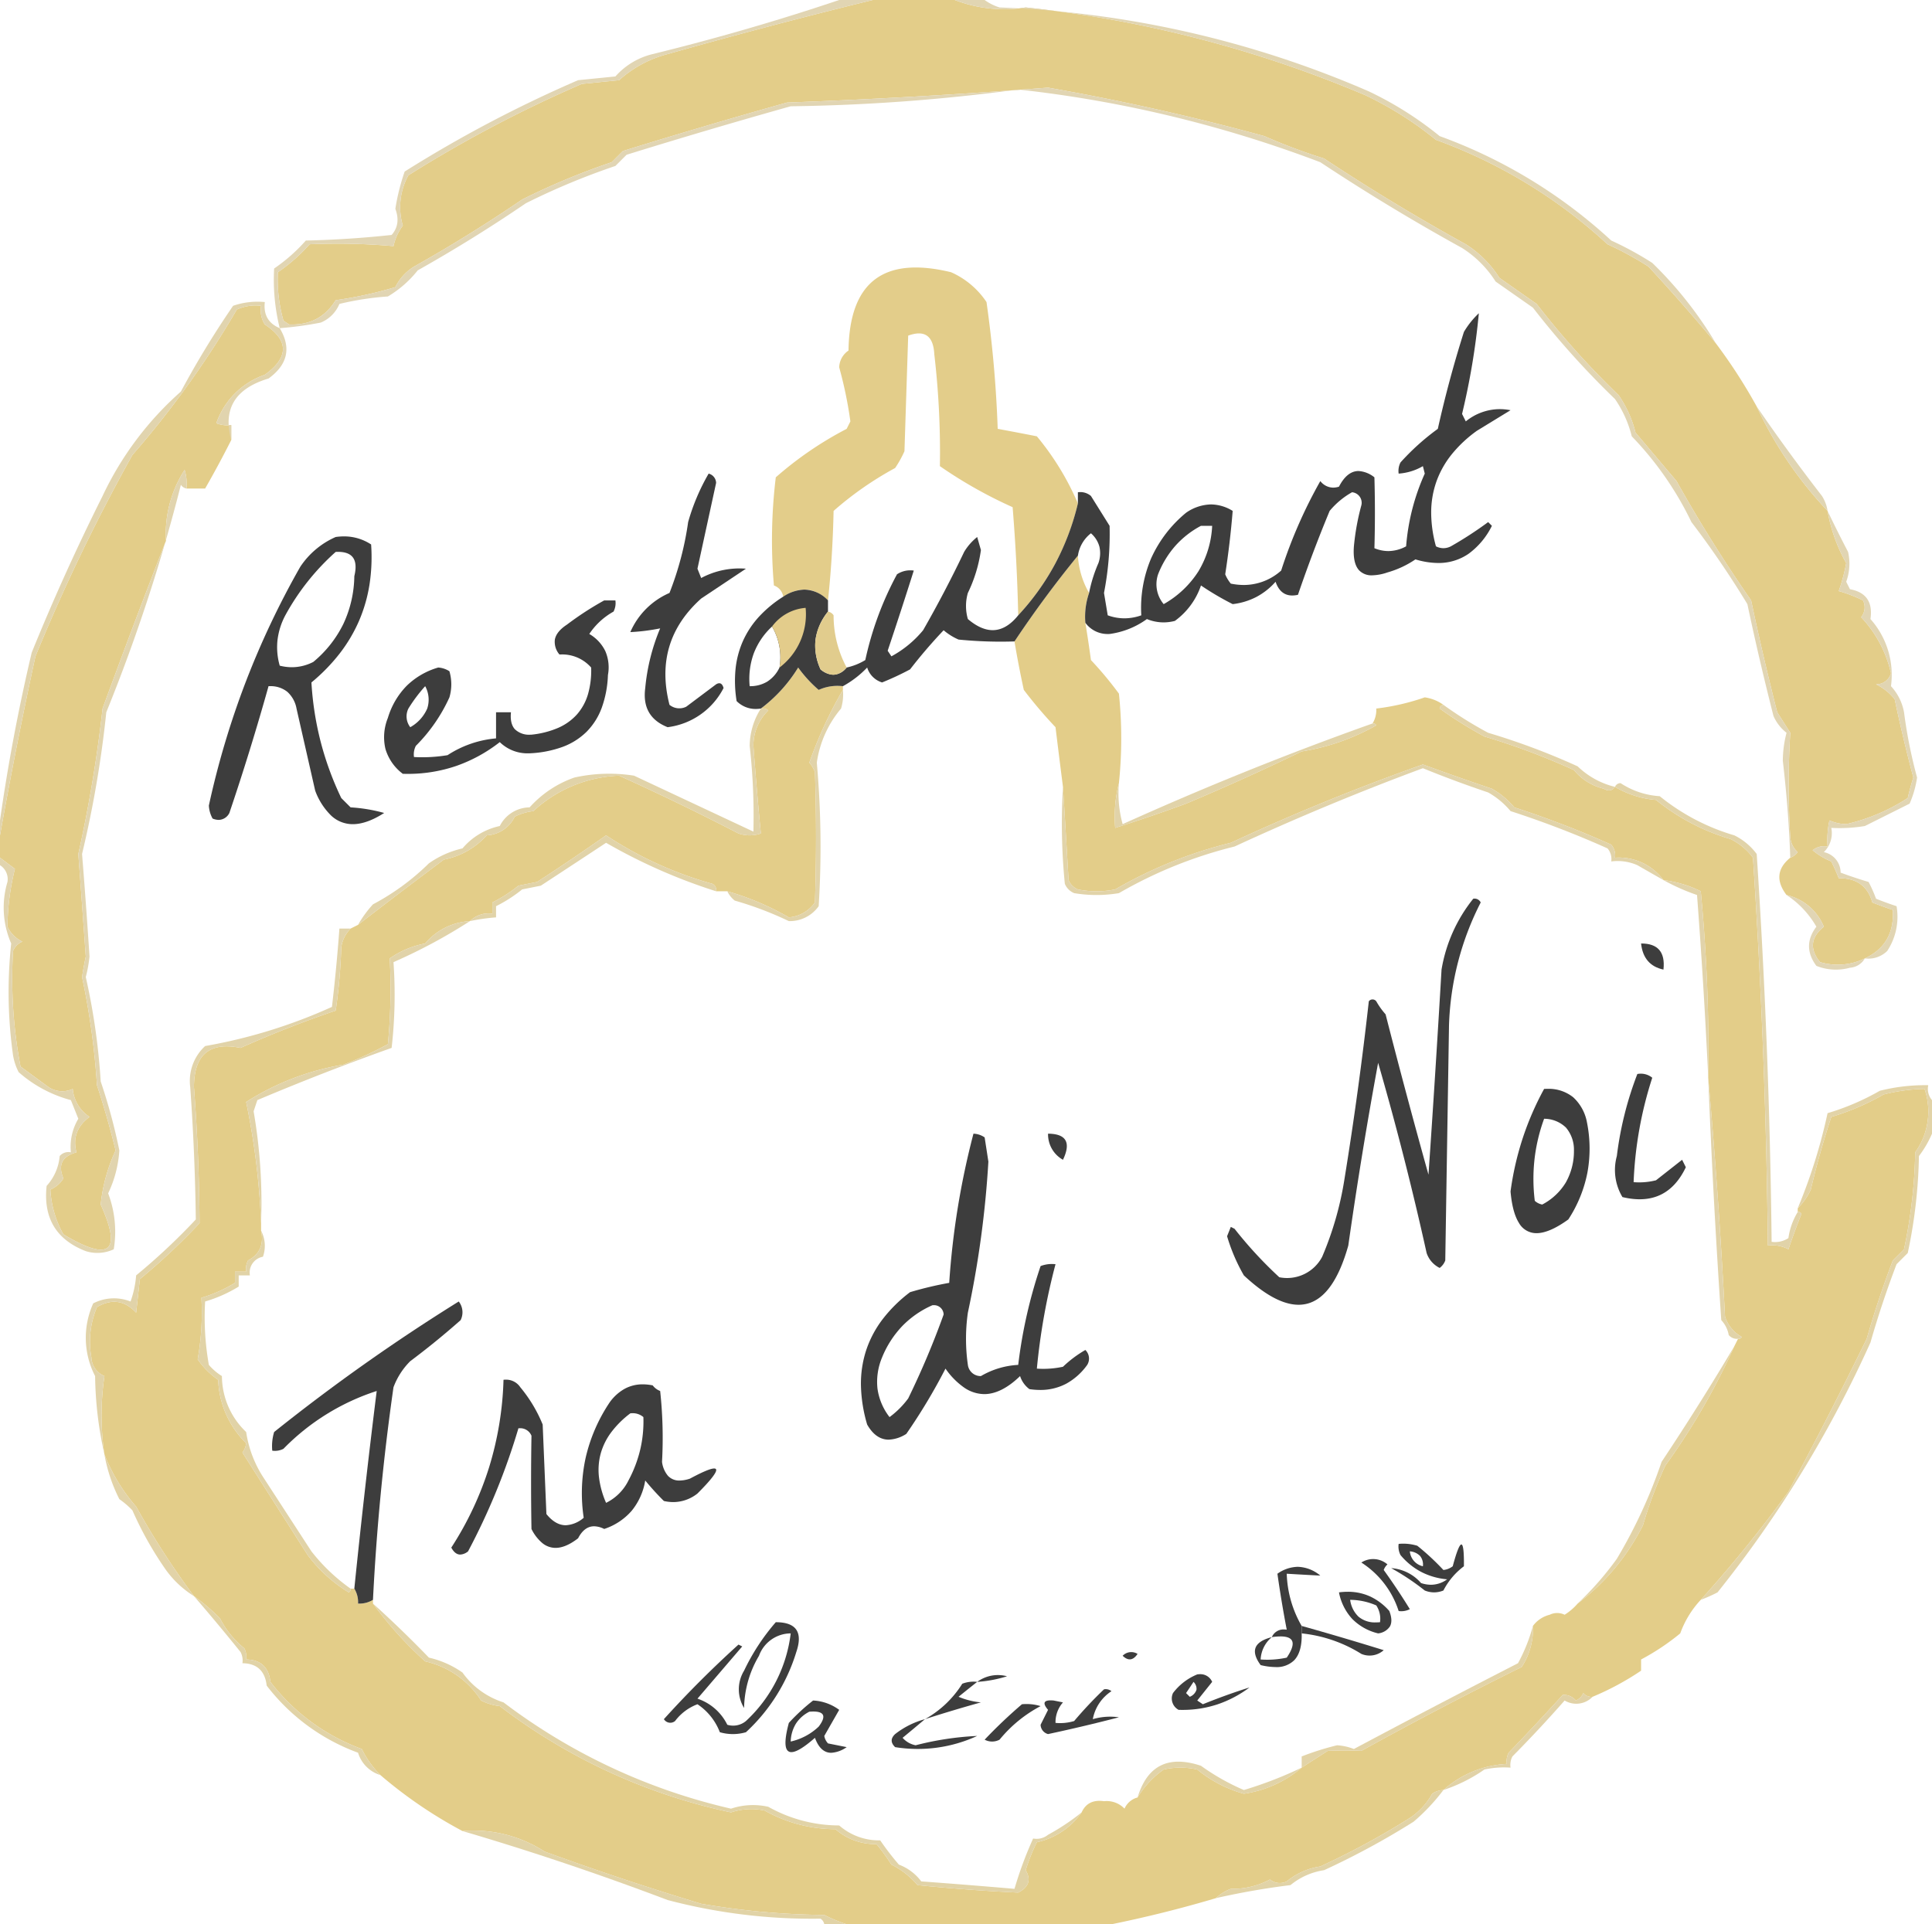 <svg xmlns="http://www.w3.org/2000/svg" width="518" height="516" viewBox="0 0 518 516">
  <g id="Tra_di_Noi" data-name="Tra di Noi" transform="translate(0.5 0.5)">
    <g id="Grupo_4148" data-name="Grupo 4148">
      <path id="Trazado_4511" data-name="Trazado 4511" d="M233.5-.5h22a36.589,36.589,0,0,0,19,2,318.137,318.137,0,0,1,91,23.5,93.4,93.4,0,0,1,19,12,136.444,136.444,0,0,1,46,28,87.45,87.45,0,0,1,11,6q9.357,10.1,18,20.5a143.418,143.418,0,0,1,11,17,105.892,105.892,0,0,0,19,28,43.944,43.944,0,0,0,5,14,50.126,50.126,0,0,1-2,7.5,38.027,38.027,0,0,1,6.5,2.5,4.157,4.157,0,0,1-.5,4.5,32.4,32.4,0,0,1,8,15,4.055,4.055,0,0,1-4,3,14.705,14.705,0,0,1,5,4q2.223,10.55,5,21-.867,2.717-1.5,5.5a51.19,51.19,0,0,1-16.5,7,12.016,12.016,0,0,1-4.5-1,24.935,24.935,0,0,0-.5,7,4.854,4.854,0,0,0-4,1,18.924,18.924,0,0,0,5,3q1.116,2.236,2,4.5,7.18-.078,9,6.5,2.762,1.095,5.5,2,.543,9.243-7.5,13a16.531,16.531,0,0,1-12,1q-4.3-5.242,1-9.5a14.257,14.257,0,0,0-10-8.5q-4.314-5.672,1-10a4.307,4.307,0,0,0,2-1.5,5.917,5.917,0,0,1-2-4,228.254,228.254,0,0,1,0-28q-1.727-2.734-3.5-5.5-3.811-14.934-7-30-10.725-15.428-20-32l-11-13a30.445,30.445,0,0,0-4.5-10,228.653,228.653,0,0,1-22-24.5l-10-7a28.984,28.984,0,0,0-9-9q-19.451-10.726-38-23a149.71,149.71,0,0,1-16-6q-28.6-7.823-58-13-34.975,2.713-70,4-22.17,6.227-44,13l-3,3a188.736,188.736,0,0,0-24,10q-14.133,9.641-29,18a13.27,13.27,0,0,0-5,5.5,108,108,0,0,1-16,3.5Q85.287,86.865,77,86.5l-1.5-1a40.548,40.548,0,0,1-1.5-13A45.7,45.7,0,0,0,82.5,65a170.691,170.691,0,0,1,22.5.5,14.324,14.324,0,0,1,2.5-5.5A17.625,17.625,0,0,1,109,46.5,341.812,341.812,0,0,1,155.5,22l10-1a31,31,0,0,1,13-7Q206.079,6.209,233.5-.5Z" fill="#e3cd89" fill-rule="evenodd"/>
    </g>
    <g id="Grupo_4150" data-name="Grupo 4150">
      <path id="Trazado_4513" data-name="Trazado 4513" d="M255.5-.5h8a13.95,13.95,0,0,0,4,2,273.363,273.363,0,0,1,99,22.5,93.4,93.4,0,0,1,19,12,136.444,136.444,0,0,1,46,28,87.45,87.45,0,0,1,11,6,104.239,104.239,0,0,1,17,21.5q-8.643-10.4-18-20.5a87.45,87.45,0,0,0-11-6,136.444,136.444,0,0,0-46-28,93.4,93.4,0,0,0-19-12,318.137,318.137,0,0,0-91-23.5A36.589,36.589,0,0,1,255.5-.5Z" fill="#e1d5b2" fill-rule="evenodd"/>
    </g>
    <g id="Grupo_4151" data-name="Grupo 4151">
      <path id="Trazado_4514" data-name="Trazado 4514" d="M224.5-.5h9q-27.422,6.709-55,14.5a31,31,0,0,0-13,7l-10,1A341.812,341.812,0,0,0,109,46.5,17.625,17.625,0,0,0,107.5,60a14.324,14.324,0,0,0-2.5,5.5A170.691,170.691,0,0,0,82.5,65,45.7,45.7,0,0,1,74,72.5a40.548,40.548,0,0,0,1.5,13l1.5,1q8.286.365,12.5-6.5a108,108,0,0,0,16-3.5,13.27,13.27,0,0,1,5-5.5q14.867-8.359,29-18a188.736,188.736,0,0,1,24-10l3-3q21.829-6.773,44-13,35.023-1.287,70-4,29.4,5.177,58,13a149.71,149.71,0,0,0,16,6q18.551,12.274,38,23a28.984,28.984,0,0,1,9,9l10,7a228.653,228.653,0,0,0,22,24.5,30.445,30.445,0,0,1,4.5,10l11,13q9.276,16.573,20,32,3.188,15.066,7,30,1.773,2.766,3.5,5.5a228.254,228.254,0,0,0,0,28,5.917,5.917,0,0,0,2,4,4.307,4.307,0,0,1-2,1.5q-.447-12.708-2-26a30.4,30.4,0,0,1,1-7.5,11.532,11.532,0,0,1-3.5-4.5q-3.811-14.934-7-30a250.381,250.381,0,0,0-15-22,87.782,87.782,0,0,0-16-23,30.445,30.445,0,0,0-4.5-10,228.653,228.653,0,0,1-22-24.5l-10-7a28.984,28.984,0,0,0-9-9q-19.451-10.726-38-23a329.247,329.247,0,0,0-81-19.5,505.462,505.462,0,0,1-61,4.5q-22.17,6.227-44,13l-3,3a188.736,188.736,0,0,0-24,10q-14.133,9.641-29,18a29.38,29.38,0,0,1-8,7,78.311,78.311,0,0,0-13,2,9.193,9.193,0,0,1-5,5,93.553,93.553,0,0,1-11,1.5,53.915,53.915,0,0,1-1.5-16A45.7,45.7,0,0,0,81.5,64q11.532-.253,23-1.5,2.534-2.868,1-7a57.2,57.2,0,0,1,2.5-10A341.812,341.812,0,0,1,154.5,21l10-1a19.38,19.38,0,0,1,10-6Q199.972,7.753,224.5-.5Z" fill="#e1d5b3" fill-rule="evenodd"/>
    </g>
    <g id="Grupo_4152" data-name="Grupo 4152">
      <path id="Trazado_4515" data-name="Trazado 4515" d="M288.5,134.5a65.615,65.615,0,0,1-16,30q-.318-14.519-1.5-29a121.119,121.119,0,0,1-19.5-11,226.1,226.1,0,0,0-1.5-30q-.369-7.409-7-5-.5,15.5-1,31a29.516,29.516,0,0,1-2.5,4.5A89.548,89.548,0,0,0,223,136.5q-.257,12.266-1.5,24-5.343-5.232-12-1a3.806,3.806,0,0,0-2.5-3,140.772,140.772,0,0,1,.5-29,95.361,95.361,0,0,1,19-13q.5-1,1-2a109.574,109.574,0,0,0-3-14.5,5.653,5.653,0,0,1,2.5-4.5q.364-27.586,27.5-21a22.272,22.272,0,0,1,9.5,8,321.917,321.917,0,0,1,3,34q5.189.95,10.5,2A73.131,73.131,0,0,1,288.5,134.5Z" fill="#e3cd8a" fill-rule="evenodd"/>
    </g>
    <g id="Grupo_4154" data-name="Grupo 4154">
      <path id="Trazado_4517" data-name="Trazado 4517" d="M61.5,117.5q-3.32,6.581-7,13h-5a12.935,12.935,0,0,0-.5-5,31.739,31.739,0,0,0-5,19q-8.727,22.405-17,45a362.537,362.537,0,0,1-6.5,39q1.022,13.743,2,27.5-.581,2.734-1,5.5a201.113,201.113,0,0,1,4,29q2.873,8.757,5,17.5a45.293,45.293,0,0,0-4,14.5q8.646,19.166-10,8a27.615,27.615,0,0,1-3.5-12,7.709,7.709,0,0,0,3.5-3q-2.3-5.394,3.5-7-1.527-5.74,3.5-9.5a10.01,10.01,0,0,1-4.5-7.5,6.65,6.65,0,0,1-6.5-.5L5,285.5a126.024,126.024,0,0,1-2-31A4.6,4.6,0,0,1,5.5,252a8.379,8.379,0,0,1-4-4,66.1,66.1,0,0,1,2-15.5q-2.028-1.536-4-3v-6q4.251-23.885,9.5-48a502.318,502.318,0,0,1,26-54,252.823,252.823,0,0,0,28-39,12.2,12.2,0,0,1,6.5-1,7.111,7.111,0,0,0,1,5q9.73,6.471,0,13.5a20.978,20.978,0,0,0-13,13,8.431,8.431,0,0,0,4,.5Z" fill="#e3cd89" fill-rule="evenodd"/>
    </g>
    <g id="Grupo_4155" data-name="Grupo 4155">
      <path id="Trazado_4518" data-name="Trazado 4518" d="M470.5,108.5q8.35,12.165,17.5,24a10.134,10.134,0,0,1,1.5,4A105.892,105.892,0,0,1,470.5,108.5Z" fill="#e0d5b3" fill-rule="evenodd"/>
    </g>
    <g id="Grupo_4156" data-name="Grupo 4156">
      <path id="Trazado_4519" data-name="Trazado 4519" d="M189.5,126.5a2.649,2.649,0,0,1,2,2.5q-2.5,11.488-5,23l1,2.5a21.688,21.688,0,0,1,12-2.5l-12,8q-12.831,11.508-8.5,28.5a4.157,4.157,0,0,0,4.5.5l8-6q1.475-.887,2,1a19.6,19.6,0,0,1-15,10.5q-7.023-2.781-6-10.5a54.051,54.051,0,0,1,4-16,53.3,53.3,0,0,1-8,1A20.2,20.2,0,0,1,179,158.5a83.776,83.776,0,0,0,5-19A56.361,56.361,0,0,1,189.5,126.5Z" fill="#3d3d3d" fill-rule="evenodd"/>
    </g>
    <g id="Grupo_4157" data-name="Grupo 4157">
      <path id="Trazado_4520" data-name="Trazado 4520" d="M288.5,148.5a22.566,22.566,0,0,0,3,10,19.412,19.412,0,0,0-1,8q.818,4.97,1.5,10a96.251,96.251,0,0,1,7.5,9,116.093,116.093,0,0,1,0,24,36.6,36.6,0,0,0-1,12q9.48-3,19-6.5,15.729-6.616,31-14a59.5,59.5,0,0,0,20-7,.914.914,0,0,0-1-.5,6.919,6.919,0,0,0,1-4,61.272,61.272,0,0,0,13-3,11.277,11.277,0,0,1,5,2,1.1,1.1,0,0,0-1,1,109.974,109.974,0,0,0,12,7.5,184.972,184.972,0,0,1,24,9,14.794,14.794,0,0,0,8,5q1.873,1.11,3-.5a25.738,25.738,0,0,0,11,3.5,57.352,57.352,0,0,0,20,10.5,16.635,16.635,0,0,1,6,5q3.432,51.938,4,104a9.089,9.089,0,0,1,5.5,1q1.638-4.814,3.5-9.5a.914.914,0,0,0-1-.5v-1a17,17,0,0,0,3.5-5q2.338-9.927,5.5-19.5a65.962,65.962,0,0,0,14-6,46.939,46.939,0,0,1,11-1.5,18.734,18.734,0,0,1-2.5,17,135.5,135.5,0,0,1-3,26l-3,3q-3.96,10.4-7,21-10.113,20.727-21,41a344.374,344.374,0,0,1-23.5,29,26.147,26.147,0,0,0-5.5,9,62.921,62.921,0,0,1-10.5,7v3a74.229,74.229,0,0,1-13,7,2.857,2.857,0,0,1-2.5-1,3.635,3.635,0,0,1-2,2,4.121,4.121,0,0,0-3.5-1.5q-7.178,7.91-14.5,15.5a4.934,4.934,0,0,0-.5,3,27.675,27.675,0,0,0-17,7,5.576,5.576,0,0,0-3,1,18.68,18.68,0,0,1-6,6.5,208.79,208.79,0,0,1-24,13,18.411,18.411,0,0,0-9,4,4.157,4.157,0,0,1-4.5-.5,21.339,21.339,0,0,1-10.5,2.5,11.91,11.91,0,0,0-4,2.5q-13.852,4.117-28,7h-71a41.365,41.365,0,0,1-6-2.5,203.627,203.627,0,0,1-33-3q-21.294-6.432-42-14a35.06,35.06,0,0,0-22-5.5,121.119,121.119,0,0,1-22-15,26.546,26.546,0,0,1-5-7,54.478,54.478,0,0,1-24.5-18q-.664-5.918-6.5-6a4.932,4.932,0,0,0-.5-3,24.954,24.954,0,0,1-6.5-8,52.073,52.073,0,0,0-7-6,211.558,211.558,0,0,1-15.5-24,47.3,47.3,0,0,1-8.5-14,71.69,71.69,0,0,1,0-21,5.652,5.652,0,0,1-3.5-5A23.7,23.7,0,0,1,25.5,350q5.885-3.463,10.5,1.5l1-9a170.2,170.2,0,0,0,16-15q-.1-18.248-1.5-36.5.031-13.05,12.5-10.5,12.4-5.553,25.5-10a146.7,146.7,0,0,0,1.5-17,8.95,8.95,0,0,1,2.5-5l2-1q10.711-8.29,23-17.5a20.669,20.669,0,0,0,11.5-6.5,8.832,8.832,0,0,0,7.5-5,14.72,14.72,0,0,1,5-1.5,35.782,35.782,0,0,1,23-9.5q16.194,7.317,32,15.5a9.246,9.246,0,0,0,6,0q-1.123-11.659-2-23.5a13.1,13.1,0,0,1,4-9.5,2.428,2.428,0,0,0-2-.5,39.576,39.576,0,0,0,10-11,34.534,34.534,0,0,0,5.5,6,12.2,12.2,0,0,1,6.5-1v1a113.209,113.209,0,0,0-9,19.5,9.454,9.454,0,0,1,1.5,2.5q.582,17.73,0,35a9.482,9.482,0,0,1-7,4,72.024,72.024,0,0,0-16.5-7h-3a1.827,1.827,0,0,0-1-2,100.441,100.441,0,0,1-28.5-13q-9.19,6.461-18.5,12.5l-5,1a38.288,38.288,0,0,1-7,4.5v3a7.123,7.123,0,0,0-6,2,16.849,16.849,0,0,0-12,6,24.427,24.427,0,0,0-9.5,4,154.251,154.251,0,0,1-.5,23,93.321,93.321,0,0,1-12,5.5,69.609,69.609,0,0,0-26,10,198.248,198.248,0,0,1,4,32.5v2q1.2,5.5-3.5,8a4.932,4.932,0,0,0-.5,3h-3v3a36.905,36.905,0,0,1-9,4,70.918,70.918,0,0,1-1,16.5,21.561,21.561,0,0,0,5.5,5.5,25.02,25.02,0,0,0,7.5,17,4.939,4.939,0,0,1-1,2.5q8.717,13.728,17.5,27.5a39.308,39.308,0,0,0,11,10,.914.914,0,0,0,.5-1h1a6.915,6.915,0,0,1,1,4,6.919,6.919,0,0,0,4-1v1a100.274,100.274,0,0,0,14,15.5,24.12,24.12,0,0,1,15,10.5,14.72,14.72,0,0,0,5,1.5,154.938,154.938,0,0,0,62,28.5,17.108,17.108,0,0,1,9-.5,38.843,38.843,0,0,0,19,5,16.22,16.22,0,0,0,11,4,51.064,51.064,0,0,1,4,5.5,22.106,22.106,0,0,1,7,5.5q13.542,1.365,27,2,4.257-2.16,2-6a49.543,49.543,0,0,1,3-7.5,19.85,19.85,0,0,0,12-8q1.66-3.646,6-3a6.594,6.594,0,0,1,5.5,2,5.236,5.236,0,0,1,3.5-3,24.88,24.88,0,0,1,7-7.5,20.49,20.49,0,0,1,9,0,33.95,33.95,0,0,0,12.5,6.5,30.8,30.8,0,0,0,15.5-7q3.4-2.214,7-4.5,4.521-.192,9,0,21.506-11.881,43-22.5a18.684,18.684,0,0,0,3-11,8,8,0,0,1,4.5-3,4.551,4.551,0,0,1,4,0,15.628,15.628,0,0,0,3.5-3,59.84,59.84,0,0,0,17.5-21,115.662,115.662,0,0,1,6-16,180.558,180.558,0,0,0,18.5-32l1-2a.914.914,0,0,0,1-.5,9.44,9.44,0,0,1-4.5-5.5q-1.668-32.27-4.5-64a451.668,451.668,0,0,0-2-50,30.86,30.86,0,0,0-10-3,14.882,14.882,0,0,0-13-6,4.389,4.389,0,0,0-1-3.5,258.917,258.917,0,0,0-26-10,21.529,21.529,0,0,0-6-5q-9.41-3.171-18.5-6.5-26.1,9.234-51.5,21a118.327,118.327,0,0,0-31,12.5,25.237,25.237,0,0,1-10,0,4.594,4.594,0,0,1-2.5-2.5q-.742-12.874-1.5-25-1-7.771-2-16a120.679,120.679,0,0,1-8.5-10q-1.449-6.66-2.5-13Q279.469,159.542,288.5,148.5Z" fill="#e3cd89" fill-rule="evenodd"/>
    </g>
    <path id="Exclusión_11" data-name="Exclusión 11" d="M-3100.936,954.611a7.166,7.166,0,0,1-5.118-2.111,33.222,33.222,0,0,1-.289-8.586,24.786,24.786,0,0,1,1.987-7.529,24.479,24.479,0,0,1,4.263-6.472,32.073,32.073,0,0,1,6.538-5.414,10.709,10.709,0,0,1,5.691-1.892,8.97,8.97,0,0,1,6.309,2.892v3a15.309,15.309,0,0,0-3.335,7.485,14.926,14.926,0,0,0,1.336,8.015,5.612,5.612,0,0,0,3.427,1.434,4.787,4.787,0,0,0,3.573-1.934,16.189,16.189,0,0,0,5-2,87.167,87.167,0,0,1,8.5-23,6.431,6.431,0,0,1,3.554-1.063,7.35,7.35,0,0,1,.946.062c-2.229,7.07-4.585,14.3-7,21.5l.222.333.106.16.173.259.186.279.313.469a28.7,28.7,0,0,0,8.5-7c3.891-6.788,7.592-13.854,11-21a14.854,14.854,0,0,1,3.5-4l.044.154q.139.485.277.969l.206.722.049.173.424,1.482a38.483,38.483,0,0,1-3.5,11.5,12.548,12.548,0,0,0,0,7c2.32,1.978,4.559,2.981,6.654,2.981,2.422,0,4.725-1.339,6.846-3.981a65.984,65.984,0,0,0,9.944-13.885,67.573,67.573,0,0,0,6.056-16.115v-3a5.042,5.042,0,0,1,.657-.043,4.364,4.364,0,0,1,2.843,1.043l.21.337,2.394,3.832,2.395,3.832a82.794,82.794,0,0,1-1.5,18l.508,3.047.492,2.954a13.139,13.139,0,0,0,4.48.807,13.5,13.5,0,0,0,4.52-.807,33.991,33.991,0,0,1,2.623-15.246A33.743,33.743,0,0,1-2985.554,902a12.072,12.072,0,0,1,6.683-2.236,11.264,11.264,0,0,1,5.818,1.736c-.456,5.663-1.128,11.383-2,17a9.49,9.49,0,0,0,1.5,2.5,17.583,17.583,0,0,0,3.492.365,15.026,15.026,0,0,0,10.008-3.865,128.892,128.892,0,0,1,10.5-24,4.413,4.413,0,0,0,3.433,1.76,5.187,5.187,0,0,0,1.568-.26c1.433-2.782,3.192-4.192,5.23-4.192a7.477,7.477,0,0,1,4.27,1.693c.179,6.321.179,12.713,0,19a9.742,9.742,0,0,0,3.726.771,10.117,10.117,0,0,0,4.774-1.272,58.5,58.5,0,0,1,5-19.5l-.057-.225q-.127-.509-.253-1.016l-.017-.068-.173-.692a14.922,14.922,0,0,1-6.5,2,4.951,4.951,0,0,1,.5-3,63.95,63.95,0,0,1,10-9c1.948-8.743,4.3-17.491,7-26a22.778,22.778,0,0,1,4-5,191.132,191.132,0,0,1-4.5,27l.155.309.066.133q.13.261.26.521l.018.037.209.416.03.06.262.524a14.521,14.521,0,0,1,9.066-3.289,15.451,15.451,0,0,1,2.935.29c-2.021,1.233-3.949,2.412-6.453,3.943l-2.547,1.557a34.426,34.426,0,0,0-6.781,6.341,25.2,25.2,0,0,0-4.094,7.281,25.039,25.039,0,0,0-1.406,8.219,34.03,34.03,0,0,0,1.28,9.158,4.465,4.465,0,0,0,2,.5,4.452,4.452,0,0,0,2-.5,100.1,100.1,0,0,0,10-6.5l.332.333.668.667a20.462,20.462,0,0,1-6.223,7.477,14.094,14.094,0,0,1-8.181,2.492h-.007a21.4,21.4,0,0,1-6.089-.969,25.941,25.941,0,0,1-7.5,3.5,13.427,13.427,0,0,1-4.081.774,4.575,4.575,0,0,1-3.514-1.332c-1.16-1.251-1.633-3.418-1.405-6.442a64.63,64.63,0,0,1,2-11,2.833,2.833,0,0,0-2.5-3.5,21.437,21.437,0,0,0-6,5c-3.063,7.376-5.923,14.946-8.5,22.5a7.052,7.052,0,0,1-1.536.185c-2.132,0-3.634-1.24-4.463-3.685a18.157,18.157,0,0,1-5.169,4.084,18.362,18.362,0,0,1-6.332,1.915,77.105,77.105,0,0,1-8.5-5,19.478,19.478,0,0,1-7,9.5,12.127,12.127,0,0,1-3.027.4,11.9,11.9,0,0,1-4.473-.895,22.013,22.013,0,0,1-10,4c-.131.005-.264.008-.4.008a7.36,7.36,0,0,1-6.1-3.008,19.493,19.493,0,0,1,1-8c.034-.177.072-.365.115-.572a38.24,38.24,0,0,1,2.385-7.428,7.929,7.929,0,0,0,.273-4.388,7.283,7.283,0,0,0-2.273-3.613l-.034.027-.015.012a9.279,9.279,0,0,0-3.367,5.505c-.029.143-.057.3-.084.456-5.99,7.322-11.71,15.061-17,23-1.264.041-2.522.061-3.739.061-3.739,0-7.528-.189-11.261-.562a15.743,15.743,0,0,1-4-2.5,137.718,137.718,0,0,0-9,10.5,77.408,77.408,0,0,1-7.5,3.5,6.04,6.04,0,0,1-4-4,26.551,26.551,0,0,1-6.5,5,13.219,13.219,0,0,0-1.479-.084,12.094,12.094,0,0,0-5.021,1.084,34.662,34.662,0,0,1-5.5-6,39.758,39.758,0,0,1-10,11A9.191,9.191,0,0,1-3100.936,954.611Zm4.383-22.111h0a19.1,19.1,0,0,0-4.9,7.2,20.09,20.09,0,0,0-1.1,8.8h0a8.817,8.817,0,0,0,4.751-1.249,9.043,9.043,0,0,0,3.245-3.75,16.42,16.42,0,0,0-2-11Zm115-27h0a24.751,24.751,0,0,0-6.9,5.4,25.709,25.709,0,0,0-4.6,7.6,8.307,8.307,0,0,0,1.5,8,26.45,26.45,0,0,0,9.321-8.808,25.923,25.923,0,0,0,3.679-12.192h-3Z" transform="translate(3303.054 -765)" fill="#3d3d3d"/>
    <g id="Grupo_4161" data-name="Grupo 4161">
      <path id="Trazado_4524" data-name="Trazado 4524" d="M489.5,136.5q2.574,5.393,5.5,11a14.122,14.122,0,0,1-.5,8l1,2q6.5,1.187,5.5,8a22.509,22.509,0,0,1,5.5,18,13.885,13.885,0,0,1,3.5,7,131.231,131.231,0,0,0,3.5,17.5,27.262,27.262,0,0,1-2,7l-12,6a40.914,40.914,0,0,1-9,.5,7.1,7.1,0,0,1-2,6.5,5.612,5.612,0,0,1,4.5,5.5q3.67,1.359,7.5,2.5a37.136,37.136,0,0,1,2,4.5q2.762,1.095,5.5,2a16.659,16.659,0,0,1-2.5,12,7.2,7.2,0,0,1-6,2q8.043-3.758,7.5-13-2.738-.9-5.5-2-1.82-6.579-9-6.5-.885-2.264-2-4.5a18.924,18.924,0,0,1-5-3,4.854,4.854,0,0,1,4-1,24.935,24.935,0,0,1,.5-7,12.016,12.016,0,0,0,4.5,1,51.19,51.19,0,0,0,16.5-7q.633-2.782,1.5-5.5-2.777-10.45-5-21a14.705,14.705,0,0,0-5-4,4.055,4.055,0,0,0,4-3,32.4,32.4,0,0,0-8-15,4.157,4.157,0,0,0,.5-4.5,38.027,38.027,0,0,0-6.5-2.5,50.126,50.126,0,0,0,2-7.5A43.944,43.944,0,0,1,489.5,136.5Z" fill="#e1d5b3" fill-rule="evenodd"/>
    </g>
    <path id="Exclusión_9" data-name="Exclusión 9" d="M-3067.908,925.669a8.436,8.436,0,0,1-5.753-2.251,17.94,17.94,0,0,1-4.338-6.755q-2.5-11-5-22a7.935,7.935,0,0,0-2.48-4.5,7.18,7.18,0,0,0-4.73-1.5c-.1,0-.194,0-.291,0-3.17,11.332-6.7,22.771-10.5,34a3.287,3.287,0,0,1-2.852,1.859,4.432,4.432,0,0,1-1.648-.358,7.98,7.98,0,0,1-1-3.5,228.861,228.861,0,0,1,9.827-32.99A226.555,226.555,0,0,1-3082,856.664a22.043,22.043,0,0,1,9.5-8,15.637,15.637,0,0,1,2.223-.164,13.134,13.134,0,0,1,7.278,2.164,48.205,48.205,0,0,1-.433,10.746,40.543,40.543,0,0,1-2.811,9.748,40.88,40.88,0,0,1-5.189,8.751,49.322,49.322,0,0,1-7.567,7.755,83.112,83.112,0,0,0,2.475,15.9,82.923,82.923,0,0,0,5.526,15.1l1.278,1.278,1.222,1.222a42.986,42.986,0,0,1,9,1.5C-3062.6,924.659-3065.433,925.669-3067.908,925.669Zm-3.938-73.024c-.211,0-.431.006-.654.019a63.591,63.591,0,0,0-13.5,17,18.857,18.857,0,0,0-2.1,6.662,17.9,17.9,0,0,0,.6,6.838,13.349,13.349,0,0,0,3.257.417,12.586,12.586,0,0,0,5.743-1.417,30.751,30.751,0,0,0,8.082-10.236,31.1,31.1,0,0,0,2.918-12.764c.559-2.3.414-4.006-.433-5.083C-3068.681,853.128-3070,852.645-3071.846,852.645Z" transform="translate(3162 -705.164)" fill="#3d3d3d"/>
    <g id="Grupo_4166" data-name="Grupo 4166">
      <path id="Trazado_4529" data-name="Trazado 4529" d="M221.5,163.5a2.259,2.259,0,0,1,1.5,1,29.436,29.436,0,0,0,3.5,14q-3.121,3.6-7,.5Q215.829,170.722,221.5,163.5Z" fill="#e1cc8d" fill-rule="evenodd"/>
    </g>
    <g id="Grupo_4167" data-name="Grupo 4167">
      <path id="Trazado_4530" data-name="Trazado 4530" d="M208.5,178.5a16.34,16.34,0,0,0-2-11,12.366,12.366,0,0,1,9-5A17.9,17.9,0,0,1,208.5,178.5Z" fill="#e3cc8b" fill-rule="evenodd"/>
    </g>
    <g id="Grupo_4168" data-name="Grupo 4168">
      <path id="Trazado_4531" data-name="Trazado 4531" d="M74.5,87.5q4.717,7.9-3,13.5-13.455,4.021-10,16.5v-4a8.431,8.431,0,0,1-4-.5,20.978,20.978,0,0,1,13-13q9.73-7.029,0-13.5a7.111,7.111,0,0,1-1-5,12.2,12.2,0,0,0-6.5,1,252.823,252.823,0,0,1-28,39,502.318,502.318,0,0,0-26,54q-5.249,24.115-9.5,48v-4Q2.688,197,8,174.5q8.652-21.311,19-42a86.415,86.415,0,0,1,21-28,245.5,245.5,0,0,1,14-23,19.934,19.934,0,0,1,8.5-1Q69.922,85.585,74.5,87.5Z" fill="#e1d4ae" fill-rule="evenodd"/>
    </g>
    <path id="Exclusión_20" data-name="Exclusión 20" d="M-3843.185,1157.018c-.42,0-.851-.006-1.28-.018a12.9,12.9,0,0,1-4.659-6.685,13.784,13.784,0,0,1,.659-8.316,20.789,20.789,0,0,1,5.018-8.576,20.02,20.02,0,0,1,8.482-4.924,6.316,6.316,0,0,1,3,1,12.552,12.552,0,0,1,0,7,44.181,44.181,0,0,1-9,13,4.956,4.956,0,0,0-.5,3c.742.041,1.5.062,2.249.062a41.124,41.124,0,0,0,6.751-.561,28.223,28.223,0,0,1,13-4.5v-7h4c-.207,2.017.143,3.544,1.042,4.54a5.457,5.457,0,0,0,4.224,1.463l.234,0a24.331,24.331,0,0,0,7.142-1.819,14.623,14.623,0,0,0,5.047-3.606,14.253,14.253,0,0,0,2.952-5.394,23.016,23.016,0,0,0,.857-7.181,10.323,10.323,0,0,0-7.969-3.511c-.174,0-.353,0-.531.01a5.17,5.17,0,0,1-1.232-3.984c.252-1.426,1.34-2.777,3.232-4.016a83.329,83.329,0,0,1,10-6.5h3a4.955,4.955,0,0,1-.5,3,18.764,18.764,0,0,0-6.5,6,10.727,10.727,0,0,1,4.317,4.637,11.046,11.046,0,0,1,.683,6.363,28.847,28.847,0,0,1-1.656,8.781,17.865,17.865,0,0,1-4.052,6.427,18.066,18.066,0,0,1-6.448,4.073,29.558,29.558,0,0,1-8.844,1.72c-.16.006-.323.009-.483.009a10.613,10.613,0,0,1-7.517-3.01,40.686,40.686,0,0,1-11.67,6.389A39.968,39.968,0,0,1-3843.185,1157.018Zm4.721-23.518h0a41.038,41.038,0,0,0-4.5,6,4.723,4.723,0,0,0,.5,5,10.549,10.549,0,0,0,4.549-5.008,7.578,7.578,0,0,0-.549-5.991Z" transform="translate(3951.964 -950)" fill="#3d3d3d"/>
    <g id="Grupo_4171" data-name="Grupo 4171">
      <path id="Trazado_4534" data-name="Trazado 4534" d="M386.5,188.5a104.052,104.052,0,0,0,12,7.5,184.972,184.972,0,0,1,24,9,21.737,21.737,0,0,0,10,5.5q-1.127,1.609-3,.5a14.794,14.794,0,0,1-8-5,184.972,184.972,0,0,0-24-9,109.974,109.974,0,0,1-12-7.5A1.1,1.1,0,0,1,386.5,188.5Z" fill="#e2d3a9" fill-rule="evenodd"/>
    </g>
    <g id="Grupo_4172" data-name="Grupo 4172">
      <path id="Trazado_4535" data-name="Trazado 4535" d="M445.5,235.5q-3.459-1.968-7-4a13.116,13.116,0,0,0-7-1,4.389,4.389,0,0,0-1-3.5,258.917,258.917,0,0,0-26-10,21.529,21.529,0,0,0-6-5q-8.953-3.014-17.5-6.5-25.531,9.467-50.5,21a118.327,118.327,0,0,0-31,12.5,36.232,36.232,0,0,1-12,0,4.594,4.594,0,0,1-2.5-2.5,163.586,163.586,0,0,1-.5-26q.758,12.126,1.5,25a4.594,4.594,0,0,0,2.5,2.5,25.237,25.237,0,0,0,10,0,118.327,118.327,0,0,1,31-12.5q25.4-11.766,51.5-21,9.09,3.328,18.5,6.5a21.529,21.529,0,0,1,6,5,258.917,258.917,0,0,1,26,10,4.389,4.389,0,0,1,1,3.5A14.882,14.882,0,0,1,445.5,235.5Z" fill="#e1d3a9" fill-rule="evenodd"/>
    </g>
    <g id="Grupo_4173" data-name="Grupo 4173">
      <path id="Trazado_4536" data-name="Trazado 4536" d="M225.5,184.5a12.93,12.93,0,0,1-.5,5,28.8,28.8,0,0,0-6.5,14.5,254.6,254.6,0,0,1,.5,38.5,9.5,9.5,0,0,1-8,4,91.8,91.8,0,0,0-14.5-5.5,7.057,7.057,0,0,1-2-2.5,72.024,72.024,0,0,1,16.5,7,9.482,9.482,0,0,0,7-4q.582-17.27,0-35a9.454,9.454,0,0,0-1.5-2.5A113.209,113.209,0,0,1,225.5,184.5Z" fill="#e1d3a9" fill-rule="evenodd"/>
    </g>
    <g id="Grupo_4174" data-name="Grupo 4174">
      <path id="Trazado_4537" data-name="Trazado 4537" d="M367.5,193.5a.914.914,0,0,1,1,.5,59.5,59.5,0,0,1-20,7q-15.27,7.383-31,14-9.52,3.5-19,6.5a36.6,36.6,0,0,1,1-12,31.116,31.116,0,0,0,1,11Q333.608,205.551,367.5,193.5Z" fill="#e1d3a9" fill-rule="evenodd"/>
    </g>
    <g id="Grupo_4175" data-name="Grupo 4175">
      <path id="Trazado_4538" data-name="Trazado 4538" d="M203.5,189.5a2.428,2.428,0,0,1,2,.5,13.1,13.1,0,0,0-4,9.5q.876,11.84,2,23.5a9.246,9.246,0,0,1-6,0q-15.806-8.184-32-15.5a35.782,35.782,0,0,0-23,9.5,14.72,14.72,0,0,0-5,1.5,8.832,8.832,0,0,1-7.5,5,20.669,20.669,0,0,1-11.5,6.5q-12.288,9.21-23,17.5a30.034,30.034,0,0,1,4-5.5,63.97,63.97,0,0,0,15-11,25.471,25.471,0,0,1,9-4,18.027,18.027,0,0,1,10-6,9.052,9.052,0,0,1,8-5,28.9,28.9,0,0,1,12-8,42.849,42.849,0,0,1,16-.5q16.049,7.525,32,15a168.269,168.269,0,0,0-1-23A18.946,18.946,0,0,1,203.5,189.5Z" fill="#e1d3a9" fill-rule="evenodd"/>
    </g>
    <g id="Grupo_4176" data-name="Grupo 4176">
      <path id="Trazado_4539" data-name="Trazado 4539" d="M191.5,238.5a149.63,149.63,0,0,1-29.5-13q-8.778,5.79-17.5,11.5l-5,1a38.288,38.288,0,0,1-7,4.5v3a51.569,51.569,0,0,0-7,1,7.123,7.123,0,0,1,6-2v-3a38.288,38.288,0,0,0,7-4.5l5-1q9.309-6.04,18.5-12.5a100.441,100.441,0,0,0,28.5,13A1.827,1.827,0,0,1,191.5,238.5Z" fill="#e1d3a8" fill-rule="evenodd"/>
    </g>
    <g id="Grupo_4177" data-name="Grupo 4177">
      <path id="Trazado_4540" data-name="Trazado 4540" d="M445.5,235.5a30.86,30.86,0,0,1,10,3,451.668,451.668,0,0,1,2,50q-1.133-24.3-3-49A55.229,55.229,0,0,1,445.5,235.5Z" fill="#e1d3aa" fill-rule="evenodd"/>
    </g>
    <g id="Grupo_4178" data-name="Grupo 4178">
      <path id="Trazado_4541" data-name="Trazado 4541" d="M478.5,239.5a14.257,14.257,0,0,1,10,8.5q-5.3,4.257-1,9.5a16.531,16.531,0,0,0,12-1,4.962,4.962,0,0,1-4,2.5,14.057,14.057,0,0,1-9-.5q-3.942-5.3,0-10.5A24.977,24.977,0,0,0,478.5,239.5Z" fill="#e1d5b4" fill-rule="evenodd"/>
    </g>
    <g id="Grupo_4179" data-name="Grupo 4179">
      <path id="Trazado_4542" data-name="Trazado 4542" d="M125.5,246.5a144.935,144.935,0,0,1-20.5,11,124.955,124.955,0,0,1-.5,23q-18.105,6.439-36,14l-1,3a144.308,144.308,0,0,1,2,30,198.248,198.248,0,0,0-4-32.5,69.609,69.609,0,0,1,26-10,93.321,93.321,0,0,0,12-5.5,154.251,154.251,0,0,0,.5-23,24.427,24.427,0,0,1,9.5-4A16.849,16.849,0,0,1,125.5,246.5Z" fill="#e1d3a9" fill-rule="evenodd"/>
    </g>
    <g id="Grupo_4180" data-name="Grupo 4180">
      <path id="Trazado_4543" data-name="Trazado 4543" d="M439.5,252.5q6.774-.028,6,7Q440.123,258.351,439.5,252.5Z" fill="#3d3d3d" fill-rule="evenodd"/>
    </g>
    <g id="Grupo_4181" data-name="Grupo 4181">
      <path id="Trazado_4544" data-name="Trazado 4544" d="M394.5,240.5a1.827,1.827,0,0,1,2,1,77.432,77.432,0,0,0-8.5,33q-.5,31.5-1,63a4.457,4.457,0,0,1-1.5,2,6.915,6.915,0,0,1-3.5-4q-5.706-25.77-13-51-4.486,24.287-8,49-7.605,27.063-28,8a48.517,48.517,0,0,1-4.5-10.5l1-2.5,1,.5a111.554,111.554,0,0,0,12,13,10.623,10.623,0,0,0,11.5-5.5,87.533,87.533,0,0,0,6-21q3.854-23.745,6.5-47.5a1.25,1.25,0,0,1,2,0,20.5,20.5,0,0,0,2.5,3.5q5.527,21.617,11.5,43,1.891-27.489,3.5-55A41.152,41.152,0,0,1,394.5,240.5Z" fill="#3d3d3d" fill-rule="evenodd"/>
    </g>
    <g id="Grupo_4182" data-name="Grupo 4182">
      <path id="Trazado_4545" data-name="Trazado 4545" d="M438.5,287.5a4.854,4.854,0,0,1,4,1,103.527,103.527,0,0,0-5,28,18.454,18.454,0,0,0,6-.5l7-5.5,1,2q-5.175,10.836-17,8a14.136,14.136,0,0,1-1.5-11A91.98,91.98,0,0,1,438.5,287.5Z" fill="#3d3d3d" fill-rule="evenodd"/>
    </g>
    <g id="Grupo_4183" data-name="Grupo 4183">
      <path id="Trazado_4546" data-name="Trazado 4546" d="M49.5,130.5a2.257,2.257,0,0,1-1.5-1,465.774,465.774,0,0,1-20,61,291.976,291.976,0,0,1-6.5,38q1.108,13.7,2,27.5a36.824,36.824,0,0,1-1,5.5,176.587,176.587,0,0,1,4,28,152.721,152.721,0,0,1,5,18.5,31.446,31.446,0,0,1-3,11.5,29.042,29.042,0,0,1,1.5,15,10.37,10.37,0,0,1-7.5.5Q10.608,330.4,12,317.5a13.511,13.511,0,0,0,3.5-8,3.093,3.093,0,0,1,3-1,14.7,14.7,0,0,1,2-9l-2-5a34.731,34.731,0,0,1-14-7.5A15.278,15.278,0,0,1,3,282.5a121.68,121.68,0,0,1-.5-30,24.012,24.012,0,0,1-1-16.5,4.442,4.442,0,0,0-2-4.5v-2q1.972,1.464,4,3a66.1,66.1,0,0,0-2,15.5,8.379,8.379,0,0,0,4,4A4.6,4.6,0,0,0,3,254.5a126.024,126.024,0,0,0,2,31l7.5,5.5a6.65,6.65,0,0,0,6.5.5,10.01,10.01,0,0,0,4.5,7.5q-5.026,3.76-3.5,9.5-5.8,1.605-3.5,7a7.709,7.709,0,0,1-3.5,3,27.615,27.615,0,0,0,3.5,12q18.646,11.166,10-8a45.293,45.293,0,0,1,4-14.5q-2.127-8.744-5-17.5a201.113,201.113,0,0,0-4-29q.419-2.764,1-5.5-.978-13.757-2-27.5a362.537,362.537,0,0,0,6.5-39q8.273-22.595,17-45a31.739,31.739,0,0,1,5-19A12.935,12.935,0,0,1,49.5,130.5Z" fill="#e1d4ae" fill-rule="evenodd"/>
    </g>
    <path id="Exclusión_12" data-name="Exclusión 12" d="M-3099.539,887.2a5.366,5.366,0,0,1-4.739-2.8c-1.155-1.855-1.9-4.676-2.223-8.386a80.128,80.128,0,0,1,3.236-14.194,79.224,79.224,0,0,1,5.764-13.305c.275-.013.546-.019.807-.019a10.521,10.521,0,0,1,6.99,2.255,12.083,12.083,0,0,1,3.7,6.764,35.681,35.681,0,0,1,.1,13.521,35.366,35.366,0,0,1-5.1,12.479C-3094.383,885.961-3097.255,887.2-3099.539,887.2Zm2.038-30.68a47.129,47.129,0,0,0-2.569,10.826,47.735,47.735,0,0,0,.07,11.173,3.958,3.958,0,0,0,2,1,16.081,16.081,0,0,0,6.325-5.923,17.078,17.078,0,0,0,2.174-8.577,9.162,9.162,0,0,0-2.141-6.138,8.448,8.448,0,0,0-5.859-2.361Z" transform="translate(3511 -557.019)" fill="#3d3d3d"/>
    <g id="Grupo_4185" data-name="Grupo 4185">
      <path id="Trazado_4548" data-name="Trazado 4548" d="M517.5,294.5v9a28.168,28.168,0,0,1-3.5,6,135.5,135.5,0,0,1-3,26l-3,3q-3.96,10.4-7,21a312.689,312.689,0,0,1-41,67,39.062,39.062,0,0,1-4.5,2,344.374,344.374,0,0,0,23.5-29q10.887-20.273,21-41,3.039-10.6,7-21l3-3a135.5,135.5,0,0,0,3-26,18.734,18.734,0,0,0,2.5-17,46.939,46.939,0,0,0-11,1.5,65.962,65.962,0,0,1-14,6q-3.16,9.573-5.5,19.5a17,17,0,0,1-3.5,5,146.335,146.335,0,0,0,8-25.5,65.962,65.962,0,0,0,14-6,49.554,49.554,0,0,1,13-1.5A4.612,4.612,0,0,0,517.5,294.5Z" fill="#e2d3a7" fill-rule="evenodd"/>
    </g>
    <g id="Grupo_4187" data-name="Grupo 4187">
      <path id="Trazado_4550" data-name="Trazado 4550" d="M93.5,248.5a8.95,8.95,0,0,0-2.5,5,146.7,146.7,0,0,1-1.5,17q-13.1,4.446-25.5,10Q51.531,277.95,51.5,291q1.4,18.252,1.5,36.5a170.2,170.2,0,0,1-16,15l-1,9q-4.615-4.963-10.5-1.5A23.7,23.7,0,0,0,24,363.5a5.652,5.652,0,0,0,3.5,5,71.69,71.69,0,0,0,0,21,99.928,99.928,0,0,1-2.5-21,22.344,22.344,0,0,1-.5-19.5,12.13,12.13,0,0,1,10-.5,26.708,26.708,0,0,0,1.5-7,170.2,170.2,0,0,0,16-15q-.228-17.732-1.5-35.5a12.725,12.725,0,0,1,4-11,141.109,141.109,0,0,0,34-10.5q1.234-10.494,2-21Z" fill="#e1d3a9" fill-rule="evenodd"/>
    </g>
    <g id="Grupo_4188" data-name="Grupo 4188">
      <path id="Trazado_4551" data-name="Trazado 4551" d="M432.5,210.5a1.612,1.612,0,0,1,1.5-1,21.509,21.509,0,0,0,10.5,3.5,57.352,57.352,0,0,0,20,10.5,16.635,16.635,0,0,1,6,5q3.432,51.938,4,104a6.478,6.478,0,0,0,4.5-1,18.3,18.3,0,0,1,2.5-7,.914.914,0,0,1,1,.5q-1.861,4.686-3.5,9.5a9.089,9.089,0,0,0-5.5-1q-.568-52.062-4-104a16.635,16.635,0,0,0-6-5,57.352,57.352,0,0,1-20-10.5A25.738,25.738,0,0,1,432.5,210.5Z" fill="#e1d3a9" fill-rule="evenodd"/>
    </g>
    <path id="Exclusión_13" data-name="Exclusión 13" d="M-3099.059,930.549c-2.3,0-4.241-1.363-5.772-4.05a39.679,39.679,0,0,1-1.666-10.415,28.953,28.953,0,0,1,1.361-9.388,28.568,28.568,0,0,1,4.389-8.361,38.359,38.359,0,0,1,7.416-7.334,95.867,95.867,0,0,1,10.5-2.5,213.107,213.107,0,0,1,6.5-40,5.6,5.6,0,0,1,3,1q.249,1.618.5,3.235.251,1.632.5,3.265a269.066,269.066,0,0,1-5.5,40.5,49.462,49.462,0,0,0,0,14,3.446,3.446,0,0,0,3.5,3,21.993,21.993,0,0,1,10-3,130.934,130.934,0,0,1,6-26.5,8.466,8.466,0,0,1,3.008-.557,8.724,8.724,0,0,1,.992.057,173,173,0,0,0-5,28c.575.04,1.162.06,1.744.06a25.054,25.054,0,0,0,5.257-.561,31.321,31.321,0,0,1,6-4.5,3.209,3.209,0,0,1,.5,4,16.93,16.93,0,0,1-5.623,5.04,14.724,14.724,0,0,1-7,1.68,19.633,19.633,0,0,1-2.878-.221,7.007,7.007,0,0,1-2.5-3.5c-3.314,3.209-6.545,4.836-9.6,4.836a9.645,9.645,0,0,1-5.338-1.709,20.12,20.12,0,0,1-5.062-5.128,154.687,154.687,0,0,1-10.5,17.5A9.408,9.408,0,0,1-3099.059,930.549Zm11.959-36.055c-.076,0-.153,0-.231.005a25.54,25.54,0,0,0-8.091,5.592,26.8,26.8,0,0,0-5.409,8.408,16.851,16.851,0,0,0-1.234,8.356,16.02,16.02,0,0,0,3.234,7.644,23.584,23.584,0,0,0,5-5,223.254,223.254,0,0,0,9.5-22.5A2.565,2.565,0,0,0-3087.1,894.495Z" transform="translate(3336.831 -545)" fill="#3d3d3d"/>
    <g id="Grupo_4191" data-name="Grupo 4191">
      <path id="Trazado_4554" data-name="Trazado 4554" d="M280.5,303.5q7.317.053,4,7A7.809,7.809,0,0,1,280.5,303.5Z" fill="#3d3d3d" fill-rule="evenodd"/>
    </g>
    <g id="Grupo_4192" data-name="Grupo 4192">
      <path id="Trazado_4555" data-name="Trazado 4555" d="M457.5,288.5q2.832,31.73,4.5,64a9.44,9.44,0,0,0,4.5,5.5.914.914,0,0,1-1,.5,2.857,2.857,0,0,1-2.5-1,7.889,7.889,0,0,0-2-4Q458.795,321.025,457.5,288.5Z" fill="#e1d3a9" fill-rule="evenodd"/>
    </g>
    <g id="Grupo_4194" data-name="Grupo 4194">
      <path id="Trazado_4557" data-name="Trazado 4557" d="M99.5,428.5a6.919,6.919,0,0,1-4,1,6.915,6.915,0,0,0-1-4q2.7-26.533,6-53a61.207,61.207,0,0,0-25,15.5,4.934,4.934,0,0,1-3,.5,12.935,12.935,0,0,1,.5-5,513.542,513.542,0,0,1,49.5-35,4.707,4.707,0,0,1,.5,5q-6.533,5.784-13.5,11a19.347,19.347,0,0,0-4.5,7Q100.934,399.889,99.5,428.5Z" fill="#3d3d3d" fill-rule="evenodd"/>
    </g>
    <path id="Exclusión_19" data-name="Exclusión 19" d="M-3104.1,895.4c-.93,0-1.738-.629-2.4-1.87a87.668,87.668,0,0,0,10.128-21.507,88.068,88.068,0,0,0,3.872-23.493,6.074,6.074,0,0,1,.645-.035,4.563,4.563,0,0,1,3.855,2.035,38.085,38.085,0,0,1,6,10q.246,5.9.492,11.81l.251,6.03.257,6.159c1.6,1.995,3.344,3.006,5.193,3.006a7.921,7.921,0,0,0,4.807-2.006,44.554,44.554,0,0,1,.544-16.176A44.435,44.435,0,0,1-3064,854.536a12.334,12.334,0,0,1,3.978-3.586,10.065,10.065,0,0,1,4.851-1.2,13.466,13.466,0,0,1,2.671.282,4.487,4.487,0,0,0,2,1.5,116.971,116.971,0,0,1,.5,19,7.161,7.161,0,0,0,1.6,3.761,4.089,4.089,0,0,0,3.112,1.254,8.974,8.974,0,0,0,2.785-.515c3.347-1.8,5.524-2.715,6.469-2.715.284,0,.462.082.53.245.285.688-1.4,2.865-5,6.47a10.486,10.486,0,0,1-6.463,2.294,11.517,11.517,0,0,1-2.537-.294,71.338,71.338,0,0,1-5-5.5,17.149,17.149,0,0,1-3.642,8.137,16.627,16.627,0,0,1-7.358,4.863,6.229,6.229,0,0,0-2.707-.717c-1.749,0-3.193,1.082-4.293,3.217-2.2,1.708-4.233,2.574-6.039,2.574a5.612,5.612,0,0,1-3.525-1.268,11.556,11.556,0,0,1-2.936-3.8c-.142-8.3-.142-16.711,0-25a3.24,3.24,0,0,0-3.087-2.018c-.134,0-.273.006-.413.018a178.413,178.413,0,0,1-13.5,33A3.591,3.591,0,0,1-3104.1,895.4Zm46.256-37.913a5.161,5.161,0,0,0-.657.043,25.689,25.689,0,0,0-5.155,5.125,17.286,17.286,0,0,0-2.8,5.708,16.874,16.874,0,0,0-.448,6.292,24.3,24.3,0,0,0,1.905,6.875,13.143,13.143,0,0,0,6-6,34.284,34.284,0,0,0,3.155-8.283,33.048,33.048,0,0,0,.845-8.717A4.362,4.362,0,0,0-3057.843,857.492Z" transform="translate(3227 -479.036)" fill="#3d3d3d"/>
    <g id="Grupo_4197" data-name="Grupo 4197">
      <path id="Trazado_4560" data-name="Trazado 4560" d="M27.5,389.5a47.3,47.3,0,0,0,8.5,14,211.558,211.558,0,0,0,15.5,24,26.562,26.562,0,0,1-7.5-7,93.248,93.248,0,0,1-9-16,23.638,23.638,0,0,0-3.5-3A42.733,42.733,0,0,1,27.5,389.5Z" fill="#e2d3a8" fill-rule="evenodd"/>
    </g>
    <g id="Grupo_4198" data-name="Grupo 4198">
      <path id="Trazado_4561" data-name="Trazado 4561" d="M464.5,360.5a180.558,180.558,0,0,1-18.5,32,115.662,115.662,0,0,0-6,16,59.84,59.84,0,0,1-17.5,21,84.591,84.591,0,0,0,10.5-12,135.962,135.962,0,0,0,12-26Q455.257,376.062,464.5,360.5Z" fill="#e2d3a7" fill-rule="evenodd"/>
    </g>
    <g id="Grupo_4199" data-name="Grupo 4199">
      <path id="Trazado_4562" data-name="Trazado 4562" d="M69.5,329.5a8.781,8.781,0,0,1,.5,7,4.322,4.322,0,0,0-3.5,5h-3v3a36.905,36.905,0,0,1-9,4,73.122,73.122,0,0,0,1,17,14.983,14.983,0,0,0,3.5,3,20.821,20.821,0,0,0,6.5,15,30.711,30.711,0,0,0,4.5,12q6.462,9.945,13,20a49.528,49.528,0,0,0,10.5,10,.914.914,0,0,1-.5,1,39.308,39.308,0,0,1-11-10Q73.217,402.729,64.5,389a4.939,4.939,0,0,0,1-2.5,25.02,25.02,0,0,1-7.5-17,21.561,21.561,0,0,1-5.5-5.5,70.918,70.918,0,0,0,1-16.5,36.905,36.905,0,0,0,9-4v-3h3a4.932,4.932,0,0,1,.5-3Q70.7,335,69.5,329.5Z" fill="#e1d3a7" fill-rule="evenodd"/>
    </g>
    <g id="Grupo_4200" data-name="Grupo 4200">
      <path id="Trazado_4563" data-name="Trazado 4563" d="M364.5,418.5a5.849,5.849,0,0,1,7,.5,3.647,3.647,0,0,0-1,1.5q3.686,5.121,7,10.5a4.934,4.934,0,0,1-3,.5A24.2,24.2,0,0,0,364.5,418.5Z" fill="#3d3d3d" fill-rule="evenodd"/>
    </g>
    <path id="Exclusión_16" data-name="Exclusión 16" d="M-3095,861.559a6.726,6.726,0,0,1-2.5-.5,64.97,64.97,0,0,0-9-6,11.669,11.669,0,0,1,8,4,8.458,8.458,0,0,0,2.667.458,7.333,7.333,0,0,0,4.334-1.458,18.647,18.647,0,0,1-6.936-1.976,18.341,18.341,0,0,1-5.564-4.525,4.955,4.955,0,0,1-.5-3c.418-.039.836-.059,1.243-.059a12.965,12.965,0,0,1,3.756.559,66.081,66.081,0,0,1,7,6.5,4.96,4.96,0,0,0,2.5-1c1.039-3.876,1.818-5.842,2.315-5.842a.224.224,0,0,1,.16.076c.386.391.563,2.331.524,5.767a18.927,18.927,0,0,0-5.5,6.5A6.717,6.717,0,0,1-3095,861.559Zm-6.5-11h0a4.505,4.505,0,0,0,3.5,4,3.644,3.644,0,0,0-.75-2.756,4.26,4.26,0,0,0-2.751-1.245Z" transform="translate(3479 -435.059)" fill="#3d3d3d"/>
    <path id="Exclusión_15" data-name="Exclusión 15" d="M-3096,859.661h0a14.407,14.407,0,0,1-6.939-3.875,14.494,14.494,0,0,1-3.561-7.125,18.131,18.131,0,0,1,2.372-.161,14.271,14.271,0,0,1,6.052,1.29,15.64,15.64,0,0,1,5.076,3.87c.667,1.733.722,3.122.165,4.127a4.309,4.309,0,0,1-3.164,1.873Zm-7.5-9a7.586,7.586,0,0,0,2.261,4.538,6.825,6.825,0,0,0,4.643,1.513c.351,0,.72-.017,1.1-.05a6.512,6.512,0,0,0-1-4.5,17.827,17.827,0,0,0-7-1.5Z" transform="translate(3465 -422.161)" fill="#3d3d3d"/>
    <g id="Grupo_4205" data-name="Grupo 4205">
      <path id="Trazado_4568" data-name="Trazado 4568" d="M348.5,435.5q11.013,3.087,22,6.5a5.687,5.687,0,0,1-6,1,37.317,37.317,0,0,0-16-5.5Z" fill="#3d3d3d" fill-rule="evenodd"/>
    </g>
    <path id="Exclusión_14" data-name="Exclusión 14" d="M-3100.993,875.384a17.3,17.3,0,0,1-3.968-.528c-1.351-1.829-1.814-3.379-1.378-4.607.46-1.293,1.932-2.265,4.374-2.891a8.3,8.3,0,0,0-3,6c.576.04,1.165.061,1.749.061a25.011,25.011,0,0,0,5.251-.56c1.42-2.094,1.889-3.629,1.395-4.562-.4-.749-1.426-1.129-3.057-1.129a16.7,16.7,0,0,0-2.336.191,3.374,3.374,0,0,1,3.216-2.059,5.493,5.493,0,0,1,.782.059c-.969-5.038-1.809-10.085-2.5-15a9.725,9.725,0,0,1,5.448-1.856,9.819,9.819,0,0,1,6.051,2.355c-2.937-.151-5.88-.315-9-.5a29.728,29.728,0,0,0,4,14v2c.1,3.314-.585,5.745-2.023,7.225A6.693,6.693,0,0,1-3100.993,875.384Z" transform="translate(3442.462 -428.856)" fill="#3d3d3d"/>
    <g id="Grupo_4208" data-name="Grupo 4208">
      <path id="Trazado_4571" data-name="Trazado 4571" d="M300.5,443.5a3.2,3.2,0,0,1,4-.5Q302.727,445.652,300.5,443.5Z" fill="#3d3d3d" fill-rule="evenodd"/>
    </g>
    <g id="Grupo_4209" data-name="Grupo 4209">
      <path id="Trazado_4572" data-name="Trazado 4572" d="M51.5,427.5a52.073,52.073,0,0,1,7,6,24.954,24.954,0,0,0,6.5,8,4.932,4.932,0,0,1,.5,3q5.836.082,6.5,6a54.478,54.478,0,0,0,24.5,18,26.546,26.546,0,0,0,5,7,9.012,9.012,0,0,1-6-6,54.478,54.478,0,0,1-24.5-18q-.664-5.918-6.5-6a4.932,4.932,0,0,0-.5-3Q57.794,434.791,51.5,427.5Z" fill="#e1d3a7" fill-rule="evenodd"/>
    </g>
    <g id="Grupo_4210" data-name="Grupo 4210">
      <path id="Trazado_4573" data-name="Trazado 4573" d="M261.5,450.5a9.364,9.364,0,0,1,8-1.5A34.034,34.034,0,0,1,261.5,450.5Z" fill="#3d3d3d" fill-rule="evenodd"/>
    </g>
    <g id="Grupo_4211" data-name="Grupo 4211">
      <path id="Trazado_4574" data-name="Trazado 4574" d="M261.5,450.5q-2.434,1.918-5,4a20.2,20.2,0,0,0,6,1.5q-7.588,2.115-15,4.5a27.69,27.69,0,0,0,10-9.5A8.431,8.431,0,0,1,261.5,450.5Z" fill="#3d3d3d" fill-rule="evenodd"/>
    </g>
    <path id="Exclusión_17" data-name="Exclusión 17" d="M-3103.637,858.078h-.006c-.343,0-.694-.006-1.044-.017a3.45,3.45,0,0,1-1.5-4.5,15.436,15.436,0,0,1,6.5-5,5.277,5.277,0,0,1,.782-.061,3.426,3.426,0,0,1,3.219,2.061l-2.008,2.51-.49.613-1.5,1.878,1.14.759.361.24c4.206-1.7,8.412-3.218,12.5-4.5a30.525,30.525,0,0,1-8.524,4.512A29.6,29.6,0,0,1-3103.637,858.078Zm2.95-7.516c-.65,1-1.323,2.006-2,3l.5.5.5.5a3.04,3.04,0,0,0,1.8-1.9,2.571,2.571,0,0,0-.8-2.1Z" transform="translate(3420.187 -400.061)" fill="#3d3d3d"/>
    <g id="Grupo_4214" data-name="Grupo 4214">
      <path id="Trazado_4577" data-name="Trazado 4577" d="M207.5,434.5q8.233.006,5.5,8A48.493,48.493,0,0,1,199.5,464a12.494,12.494,0,0,1-7,0,15.753,15.753,0,0,0-6-7.5,13.362,13.362,0,0,0-6,4.5,2.012,2.012,0,0,1-3-.5q9.419-10.419,20-20l1,.5-12,14a13.787,13.787,0,0,1,8,7,5.355,5.355,0,0,0,5-1,38.249,38.249,0,0,0,12-23.5,9.1,9.1,0,0,0-8.5,6,28.4,28.4,0,0,0-4,14,9.574,9.574,0,0,1,0-10A57.414,57.414,0,0,1,207.5,434.5Z" fill="#3d3d3d" fill-rule="evenodd"/>
    </g>
    <g id="Grupo_4215" data-name="Grupo 4215">
      <path id="Trazado_4578" data-name="Trazado 4578" d="M273.5,456.5a12.93,12.93,0,0,1,5,.5,35.655,35.655,0,0,0-11,9,4.248,4.248,0,0,1-4,0A132.106,132.106,0,0,1,273.5,456.5Z" fill="#3d3d3d" fill-rule="evenodd"/>
    </g>
    <g id="Grupo_4216" data-name="Grupo 4216">
      <path id="Trazado_4579" data-name="Trazado 4579" d="M426.5,454.5a6.073,6.073,0,0,1-7.5,1q-6.822,7.752-14,15a4.934,4.934,0,0,0-.5,3,24.935,24.935,0,0,0-7,.5,42.491,42.491,0,0,1-11,5.5,27.675,27.675,0,0,1,17-7,4.934,4.934,0,0,1,.5-3q7.323-7.59,14.5-15.5a4.121,4.121,0,0,1,3.5,1.5,3.635,3.635,0,0,0,2-2A2.857,2.857,0,0,0,426.5,454.5Z" fill="#e1d2a7" fill-rule="evenodd"/>
    </g>
    <g id="Grupo_4217" data-name="Grupo 4217">
      <path id="Trazado_4580" data-name="Trazado 4580" d="M295.5,452.5a2.428,2.428,0,0,1,2,.5,11.422,11.422,0,0,0-5,7.5,16.6,16.6,0,0,1,7-.5q-9.439,2.457-19,4.5a2.669,2.669,0,0,1-2-2.5l2-4q-2.461-2.861,1.5-2.5l2.5.5a8.014,8.014,0,0,0-2,5.5,12.93,12.93,0,0,0,5-.5A107.759,107.759,0,0,1,295.5,452.5Z" fill="#3d3d3d" fill-rule="evenodd"/>
    </g>
    <path id="Exclusión_18" data-name="Exclusión 18" d="M-3094.231,862.519c-1.934,0-3.4-1.352-4.363-4.018-2.891,2.547-5.015,3.838-6.312,3.839a1.323,1.323,0,0,1-1.11-.514c-.76-.991-.617-3.455.424-7.325a54.13,54.13,0,0,1,6.5-6,12.8,12.8,0,0,1,7,2.5c-1.2,2.1-2.471,4.327-4,7a3.967,3.967,0,0,0,1,2l2.657.531.654.131,1.689.338A7.953,7.953,0,0,1-3094.231,862.519Zm-4.8-11.066c-.323,0-.681.016-1.062.047a9.179,9.179,0,0,0-3.625,3.241,9.7,9.7,0,0,0-1.375,4.759,15.967,15.967,0,0,0,7.5-4c1.081-1.423,1.461-2.484,1.129-3.152C-3096.759,851.754-3097.623,851.453-3099.031,851.453Z" transform="translate(3316.594 -393)" fill="#3d3d3d"/>
    <g id="Grupo_4220" data-name="Grupo 4220">
      <path id="Trazado_4583" data-name="Trazado 4583" d="M247.5,460.5q-2.953,2.488-6,5a6.2,6.2,0,0,0,3.5,2,80.548,80.548,0,0,1,16.5-2.5,38.1,38.1,0,0,1-22,3q-1.847-1.775,0-3.5A22.579,22.579,0,0,1,247.5,460.5Z" fill="#3d3d3d" fill-rule="evenodd"/>
    </g>
    <g id="Grupo_4221" data-name="Grupo 4221">
      <path id="Trazado_4584" data-name="Trazado 4584" d="M410.5,435.5a18.684,18.684,0,0,1-3,11q-21.494,10.619-43,22.5-4.479-.192-9,0-3.6,2.286-7,4.5v-3a72.552,72.552,0,0,1,9.5-3,14.985,14.985,0,0,1,4.5,1q22.193-11.83,44-23A45.673,45.673,0,0,0,410.5,435.5Z" fill="#e2d3a7" fill-rule="evenodd"/>
    </g>
    <g id="Grupo_4222" data-name="Grupo 4222">
      <path id="Trazado_4585" data-name="Trazado 4585" d="M99.5,429.5q7.658,6.9,15,14.5a25.472,25.472,0,0,1,9,4,21.513,21.513,0,0,0,11,8,160.125,160.125,0,0,0,61,28.5,18.5,18.5,0,0,1,10-.5,38.843,38.843,0,0,0,19,5,16.22,16.22,0,0,0,11,4,74.244,74.244,0,0,0,5,6.5,13.362,13.362,0,0,1,6,4.5q12.594.93,25,2a102.493,102.493,0,0,1,5-13.5,4.854,4.854,0,0,0,4-1,60,60,0,0,0,9-6,19.85,19.85,0,0,1-12,8,49.543,49.543,0,0,0-3,7.5q2.258,3.84-2,6-13.458-.636-27-2a22.106,22.106,0,0,0-7-5.5,51.064,51.064,0,0,0-4-5.5,16.22,16.22,0,0,1-11-4,38.843,38.843,0,0,1-19-5,17.108,17.108,0,0,0-9,.5,154.938,154.938,0,0,1-62-28.5,14.72,14.72,0,0,1-5-1.5,24.12,24.12,0,0,0-15-10.5A100.274,100.274,0,0,1,99.5,429.5Z" fill="#e1d3a7" fill-rule="evenodd"/>
    </g>
    <g id="Grupo_4223" data-name="Grupo 4223">
      <path id="Trazado_4586" data-name="Trazado 4586" d="M348.5,473.5a30.8,30.8,0,0,1-15.5,7,33.95,33.95,0,0,1-12.5-6.5,20.49,20.49,0,0,0-9,0,24.88,24.88,0,0,0-7,7.5q3.879-12.854,17-8.5a60.286,60.286,0,0,0,11.5,6.5A106.181,106.181,0,0,0,348.5,473.5Z" fill="#e1d3a8" fill-rule="evenodd"/>
    </g>
    <g id="Grupo_4224" data-name="Grupo 4224">
      <path id="Trazado_4587" data-name="Trazado 4587" d="M123.5,490.5a35.06,35.06,0,0,1,22,5.5q20.706,7.569,42,14a203.627,203.627,0,0,0,33,3,41.365,41.365,0,0,0,6,2.5h-6a2.259,2.259,0,0,0-1-1.5,151.5,151.5,0,0,1-41-5Q150.942,498.566,123.5,490.5Z" fill="#e1d3a7" fill-rule="evenodd"/>
    </g>
    <g id="Grupo_4225" data-name="Grupo 4225">
      <path id="Trazado_4588" data-name="Trazado 4588" d="M386.5,479.5a52.7,52.7,0,0,1-8,8.5,208.79,208.79,0,0,1-24,13,18.411,18.411,0,0,0-9,4,202.735,202.735,0,0,0-20,3.5,11.91,11.91,0,0,1,4-2.5,21.339,21.339,0,0,0,10.5-2.5,4.157,4.157,0,0,0,4.5.5,18.411,18.411,0,0,1,9-4,208.79,208.79,0,0,0,24-13,18.68,18.68,0,0,0,6-6.5A5.576,5.576,0,0,1,386.5,479.5Z" fill="#e1d3a7" fill-rule="evenodd"/>
    </g>
  </g>
</svg>
